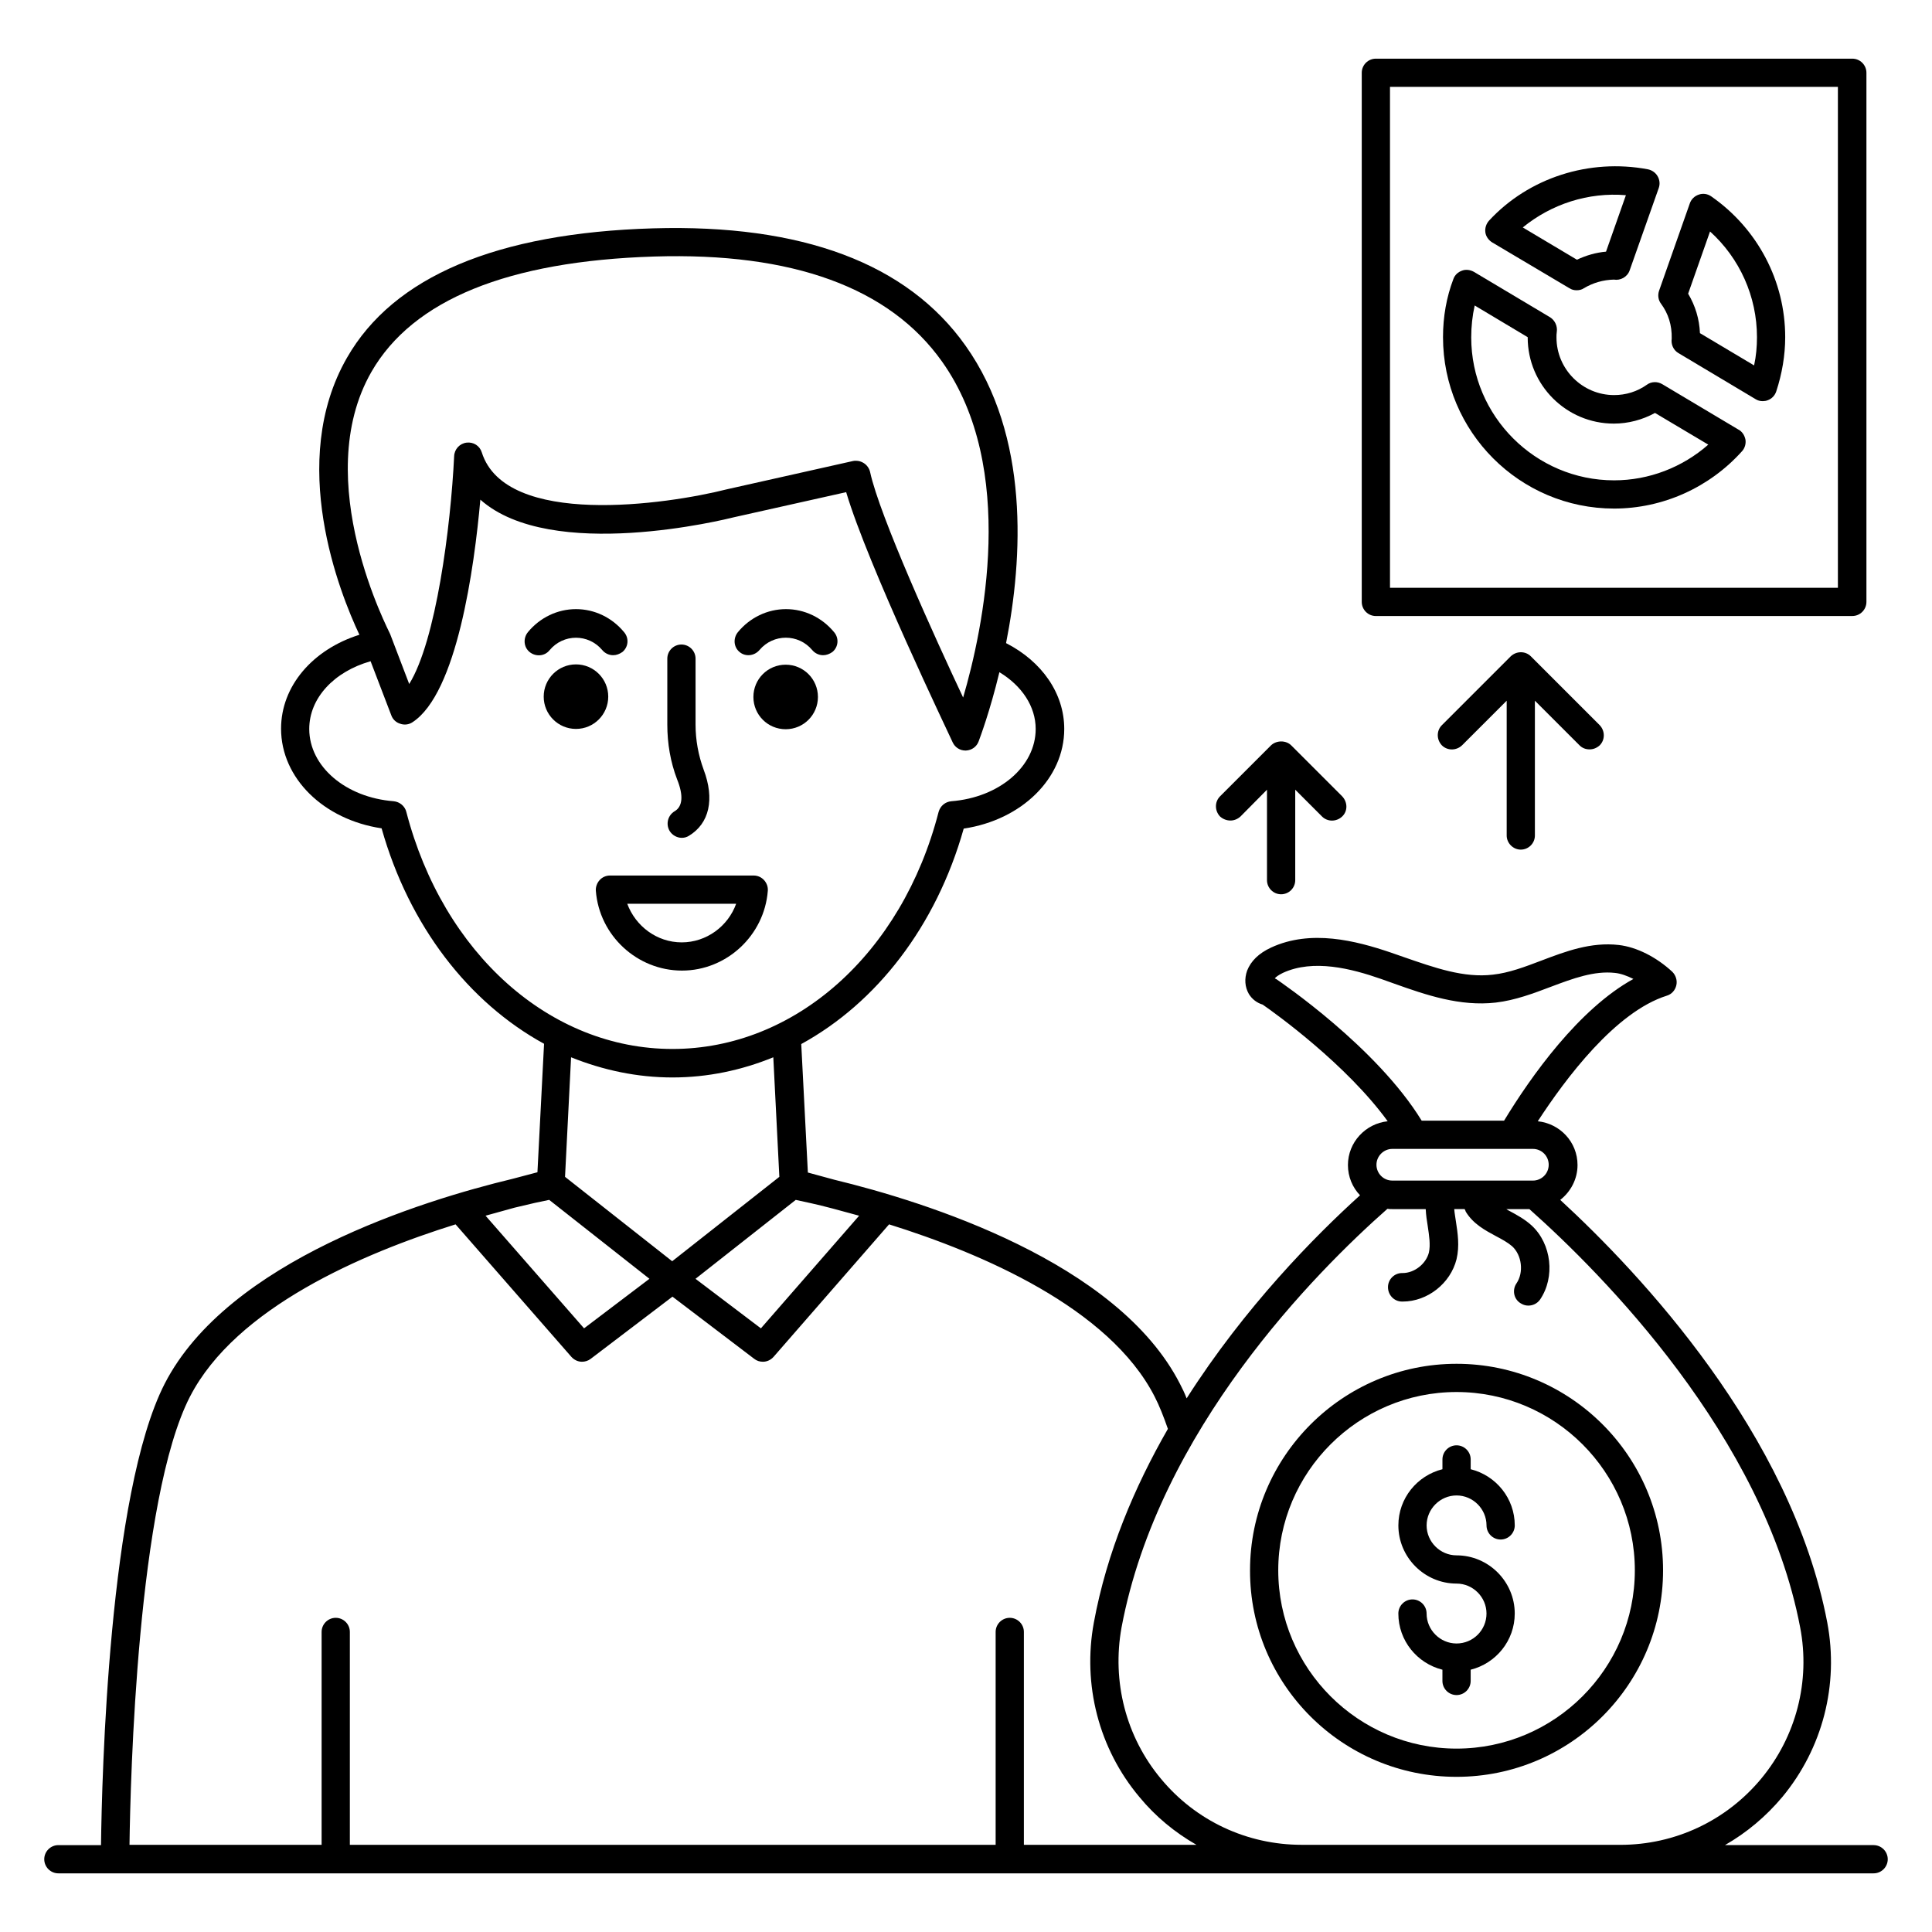 <?xml version="1.0" encoding="UTF-8"?>
<!-- Uploaded to: SVG Repo, www.svgrepo.com, Generator: SVG Repo Mixer Tools -->
<svg fill="#000000" width="800px" height="800px" version="1.1" viewBox="144 144 512 512" xmlns="http://www.w3.org/2000/svg">
 <g>
  <path d="m640.53 632.97h-39.391c5.727-3.281 10.84-7.559 15.191-12.746 10.688-12.902 15.039-29.77 11.91-46.258-9.543-50.074-49.695-92.594-70.762-111.98 2.75-2.137 4.582-5.496 4.582-9.238 0-6.106-4.656-10.992-10.535-11.602 7.406-11.375 20.609-29.008 34.199-33.281 1.297-0.383 2.215-1.449 2.519-2.75 0.305-1.297-0.152-2.672-1.07-3.586-4.199-3.894-9.465-6.566-14.199-7.098-7.328-0.84-14.047 1.68-20.457 4.121-4.426 1.68-8.625 3.281-12.902 3.742-7.711 0.918-15.418-1.832-23.586-4.656l-3.512-1.223c-9.238-3.129-21.145-6.184-31.68-1.297-3.281 1.527-5.344 3.586-6.336 6.106-0.762 2.137-0.609 4.352 0.457 6.184 0.84 1.375 2.137 2.367 3.664 2.824 3.434 2.367 22.215 15.879 33.129 30.914-5.879 0.609-10.535 5.574-10.535 11.602 0 3.129 1.223 5.953 3.207 8.016-11.91 10.762-30.535 29.617-45.953 53.816-0.535-1.375-1.145-2.672-1.754-3.816-16.566-32.441-67.633-48.32-91.602-54.121l-7.023-1.91-1.754-34.047c19.922-10.914 35.727-31.145 43.055-57.098 15.344-2.289 26.641-13.281 26.641-26.41 0-9.391-5.879-17.863-15.418-22.746 4.426-22.367 6.336-54.809-10.762-78.855-15.418-21.754-43.281-32.215-82.746-31.066-41.527 1.223-68.855 12.824-81.145 34.273-15.879 27.633-1.91 62.441 3.281 73.434-12.367 3.894-20.762 13.586-20.762 24.887 0 13.129 11.297 24.121 26.641 26.41 7.328 25.953 23.129 46.184 43.055 57.098l-1.754 34.047-6.641 1.754c-23.816 5.727-75.344 21.602-92.137 54.273-14.898 29.082-16.652 104.66-16.883 122.29h-11.297c-2.062 0-3.742 1.68-3.742 3.738 0 2.062 1.68 3.742 3.742 3.742h481.06c2.062 0 3.742-1.68 3.742-3.742-0.004-2.059-1.684-3.738-3.742-3.738zm-158.24-229.46c-0.152-0.078-0.305-0.152-0.457-0.23 0.305-0.383 0.918-0.84 2.137-1.449 8.09-3.742 18.168-1.145 26.031 1.602l3.434 1.223c8.551 3.055 17.48 6.106 26.945 5.039 5.191-0.609 10-2.441 14.656-4.199 5.879-2.215 11.449-4.273 16.945-3.664 1.527 0.152 3.207 0.762 4.887 1.602-14.426 7.938-27.098 25.727-34.273 37.559h-21.832c-11.984-19.543-37.406-36.719-38.473-37.48zm30.684 44.961h37.25c2.367 0 4.199 1.91 4.199 4.199 0 2.367-1.91 4.199-4.199 4.199l-37.25-0.004c-2.367 0-4.199-1.91-4.199-4.199 0.004-2.289 1.91-4.195 4.199-4.195zm-1.297 15.875c0.457 0.078 0.84 0.078 1.297 0.078h8.855c0.078 1.602 0.305 3.129 0.535 4.504 0.383 2.594 0.762 4.961 0.305 7.023-0.762 2.977-3.816 5.418-6.945 5.418h-0.152c-2.062 0-3.742 1.68-3.742 3.742s1.602 3.816 3.742 3.816h0.152c6.566 0 12.672-4.809 14.273-11.223 0.84-3.512 0.305-6.945-0.152-9.922-0.152-1.145-0.383-2.289-0.457-3.359h2.75c0.152 0.23 0.23 0.457 0.305 0.688 1.984 3.281 5.191 4.961 8.016 6.488 1.602 0.84 3.129 1.68 4.273 2.672 2.594 2.367 3.129 6.945 1.145 9.848-1.145 1.68-0.762 4.047 0.992 5.191 0.688 0.457 1.375 0.688 2.137 0.688 1.223 0 2.367-0.535 3.129-1.602 4.047-5.953 3.055-14.734-2.215-19.617-1.832-1.68-3.969-2.824-5.801-3.816-0.305-0.152-0.609-0.305-0.918-0.535h6.106c19.238 17.098 62.137 60.227 71.754 110.84 2.75 14.273-1.07 28.93-10.305 40.074-9.238 11.145-22.824 17.559-37.328 17.559l-84.496-0.008c-14.426 0-28.016-6.336-37.25-17.48-9.312-11.145-13.055-25.801-10.457-40.152 9.844-52.363 51.523-94.195 70.453-110.91zm-140 1.832-26.031 29.848-17.328-13.129 26.566-20.914c2.062 0.457 5.496 1.145 9.77 2.289zm-129.23-223.66c10.992-19.082 36.184-29.312 74.883-30.535 36.719-1.145 62.441 8.246 76.336 27.863 20 28.168 10.914 70.762 5.574 89.008-7.328-15.574-22.137-48.09-24.656-59.77-0.23-0.992-0.84-1.832-1.68-2.367-0.609-0.383-1.297-0.609-2.062-0.609-0.305 0-0.535 0-0.84 0.078l-33.359 7.481c-15.953 4.047-58.625 10.23-64.961-9.77-0.535-1.754-2.215-2.824-4.047-2.594-1.832 0.23-3.207 1.754-3.281 3.586-0.918 18.855-4.809 48.93-11.91 60.379l-5.039-13.207c-0.074-0.383-21.523-40.688-4.957-69.543zm9.234 116.64c-0.383-1.527-1.754-2.672-3.359-2.824-12.746-0.992-22.367-9.238-22.367-19.16 0-8.168 6.566-15.191 16.258-17.938l5.496 14.352c0.383 1.07 1.297 1.91 2.367 2.215 1.07 0.383 2.289 0.23 3.207-0.383 11.832-7.633 16.41-40.992 18.016-59.008 18.777 16.719 65.113 5.191 67.25 4.656l29.695-6.641c5.727 19.312 27.328 64.273 28.242 66.336 0.609 1.297 1.91 2.137 3.359 2.137h0.152c1.527-0.078 2.824-0.992 3.359-2.441 0.305-0.84 2.977-7.863 5.496-18.32 5.953 3.586 9.617 9.082 9.617 15.039 0 9.922-9.617 18.168-22.367 19.16-1.602 0.152-2.902 1.223-3.359 2.824-9.695 37.633-38.09 62.824-70.535 62.824-32.438-0.004-60.758-25.273-70.527-62.828zm70.535 70.379c9.312 0 18.32-1.91 26.719-5.344l1.602 31.68-28.398 22.367-28.398-22.367 1.602-31.68c8.555 3.438 17.562 5.344 26.875 5.344zm-41.832 34.504c4.047-0.992 7.176-1.68 9.16-2.062l26.566 20.914-17.328 13.129-26.105-29.848zm-86.031 50.074c12.137-23.586 45.879-38.016 70.379-45.648l30.688 35.113c0.762 0.84 1.754 1.297 2.824 1.297 0.762 0 1.602-0.23 2.289-0.762l21.68-16.488 21.68 16.488c0.688 0.535 1.449 0.762 2.289 0.762 1.07 0 2.062-0.457 2.824-1.297l30.609-35.113c24.426 7.633 58.32 22.062 70.379 45.648 1.223 2.367 2.367 5.266 3.512 8.551-8.855 15.418-16.184 32.672-19.617 51.297-3.055 16.488 1.297 33.434 12.062 46.258 4.273 5.191 9.391 9.391 15.113 12.672h-45.723v-56.41c0-2.062-1.68-3.742-3.742-3.742s-3.742 1.68-3.742 3.742v56.41h-171.14v-56.41c0-2.062-1.68-3.742-3.742-3.742s-3.742 1.68-3.742 3.742v56.41h-50.91c0.227-17.176 2.059-91.602 16.027-118.78z"/>
  <path d="m352.21 320.15c-4.734 0-8.551 3.816-8.551 8.551s3.816 8.551 8.551 8.551 8.551-3.816 8.551-8.551c-0.004-4.734-3.82-8.551-8.551-8.551z"/>
  <path d="m345.27 316.26c3.664-4.352 10.305-4.352 13.969 0 0.762 0.918 1.832 1.375 2.902 1.375 0.84 0 1.68-0.305 2.441-0.84 1.602-1.297 1.832-3.664 0.457-5.266-3.207-3.894-7.863-6.106-12.746-6.106-4.887 0-9.543 2.215-12.746 6.106-1.297 1.602-1.145 3.969 0.457 5.266 1.527 1.297 3.891 1.07 5.266-0.535z"/>
  <path d="m303.59 316.26c0.762 0.918 1.832 1.375 2.902 1.375 0.84 0 1.68-0.305 2.441-0.84 1.602-1.297 1.832-3.664 0.457-5.266-3.207-3.894-7.863-6.106-12.746-6.106-4.887 0-9.543 2.215-12.746 6.106-1.297 1.602-1.145 3.969 0.457 5.266 1.602 1.297 3.969 1.145 5.266-0.457 3.664-4.43 10.305-4.43 13.969-0.078z"/>
  <path d="m305.19 328.62c0 4.723-3.828 8.551-8.551 8.551s-8.551-3.828-8.551-8.551 3.828-8.551 8.551-8.551 8.551 3.828 8.551 8.551"/>
  <path d="m347.48 380.07c0.078-1.07-0.305-2.062-0.992-2.824s-1.68-1.223-2.75-1.223h-38.09c-1.07 0-2.062 0.457-2.75 1.223-0.688 0.762-1.07 1.832-0.992 2.824 0.918 11.91 10.992 21.145 22.824 21.145s21.832-9.312 22.75-21.145zm-37.25 3.438h28.855c-2.137 5.953-7.863 10.23-14.426 10.23-6.57-0.004-12.219-4.277-14.43-10.23z"/>
  <path d="m322.75 359.01c-1.754 1.07-2.367 3.359-1.297 5.191 0.688 1.145 1.984 1.832 3.207 1.832 0.688 0 1.297-0.152 1.91-0.535 5.418-3.281 6.871-9.695 3.894-17.559-1.375-3.742-2.137-7.785-2.137-11.91v-17.48c0-2.062-1.68-3.742-3.742-3.742s-3.742 1.68-3.742 3.742v17.48c0 5.039 0.84 9.922 2.594 14.504 1.758 4.352 1.453 7.254-0.688 8.477z"/>
  <path d="m530 614.88c30.23 0 54.73-24.578 54.73-54.73 0-30.23-24.578-54.73-54.73-54.73s-54.73 24.578-54.73 54.73c-0.078 30.227 24.504 54.73 54.73 54.73zm0-101.98c26.031 0 47.25 21.223 47.25 47.25 0 26.031-21.223 47.25-47.25 47.25-26.031 0-47.25-21.223-47.25-47.25 0-26.031 21.219-47.25 47.25-47.25z"/>
  <path d="m530 579.54c-4.352 0-7.938-3.586-7.938-7.938 0-2.062-1.68-3.742-3.742-3.742s-3.742 1.68-3.742 3.742c0 7.176 4.961 13.207 11.68 14.887v2.977c0 2.062 1.68 3.742 3.742 3.742s3.742-1.68 3.742-3.742v-2.977c6.719-1.68 11.68-7.711 11.68-14.887 0-8.473-6.945-15.418-15.418-15.418-4.352 0-7.938-3.586-7.938-7.938 0-4.352 3.586-7.938 7.938-7.938s7.938 3.586 7.938 7.938c0 2.062 1.68 3.742 3.742 3.742s3.742-1.68 3.742-3.742c0-7.176-4.961-13.207-11.68-14.887v-2.594c0-2.062-1.68-3.742-3.742-3.742s-3.742 1.68-3.742 3.742v2.594c-6.719 1.68-11.68 7.711-11.68 14.887 0 8.473 6.945 15.418 15.418 15.418 4.352 0 7.938 3.586 7.938 7.938 0 4.426-3.586 7.938-7.938 7.938z"/>
  <path d="m508.62 307.25h126.26c2.062 0 3.742-1.68 3.742-3.742v-140.22c0-2.062-1.68-3.742-3.742-3.742h-126.26c-2.062 0-3.742 1.68-3.742 3.742v140.23c0.004 2.062 1.684 3.738 3.742 3.738zm3.742-140.23h118.7v132.75h-118.7z"/>
  <path d="m597.48 196.03c-0.992-0.688-2.215-0.84-3.281-0.457-1.145 0.383-1.984 1.223-2.367 2.289l-8.168 23.207c-0.383 1.145-0.23 2.441 0.535 3.434 1.91 2.594 2.902 5.648 2.824 9.238-0.23 1.527 0.457 3.055 1.754 3.816l20.457 12.215c0.609 0.383 1.223 0.535 1.91 0.535 0.457 0 0.918-0.078 1.297-0.23 1.07-0.383 1.91-1.223 2.289-2.367 1.527-4.656 2.367-9.543 2.367-14.352 0-14.887-7.328-28.777-19.617-37.328zm11.375 44.809-14.352-8.551c-0.152-3.742-1.223-7.25-3.129-10.457l5.801-16.488c7.863 7.098 12.441 17.25 12.441 28.016 0 2.519-0.227 5.039-0.762 7.481z"/>
  <path d="m539.46 208.25 20.457 12.137c0.609 0.383 1.223 0.535 1.91 0.535s1.375-0.152 1.91-0.535c2.441-1.449 5.113-2.215 7.938-2.289 1.754 0.305 3.586-0.688 4.199-2.441l7.711-21.832c0.383-1.07 0.23-2.215-0.305-3.129-0.535-0.918-1.449-1.602-2.594-1.832-15.496-2.902-31.527 2.215-42.059 13.586-0.762 0.84-1.145 1.984-0.992 3.129 0.145 1.066 0.832 2.062 1.824 2.672zm35.422-12.52-5.269 14.961c-2.672 0.23-5.266 0.992-7.711 2.137l-14.352-8.551c7.559-6.18 17.332-9.387 27.332-8.547z"/>
  <path d="m604.73 257.86-20.23-12.062c-1.297-0.762-2.902-0.688-4.047 0.152-2.594 1.832-5.574 2.75-8.703 2.75-8.398 0-15.266-6.871-15.266-15.266 0-0.535 0-0.992 0.078-1.449 0.23-1.527-0.457-3.055-1.754-3.894l-20.227-12.062c-0.992-0.535-2.137-0.688-3.129-0.305-1.07 0.383-1.91 1.145-2.289 2.215-1.832 4.809-2.75 10-2.75 15.418 0 25.039 20.305 45.418 45.344 45.418 12.902 0 25.266-5.574 33.895-15.191 0.762-0.84 1.07-1.984 0.918-3.055-0.234-1.141-0.844-2.133-1.84-2.668zm-32.977 13.434c-20.84 0-37.863-17.023-37.863-37.863 0-2.902 0.305-5.727 0.918-8.473l14.047 8.398v0.078c0 12.594 10.23 22.824 22.824 22.824 3.816 0 7.559-0.992 10.914-2.824l14.121 8.398c-6.867 6.027-15.723 9.461-24.961 9.461z"/>
  <path d="m470.07 361.45c0.992 0 1.91-0.383 2.672-1.07l7.023-7.098v23.969c0 2.062 1.68 3.742 3.742 3.742s3.742-1.68 3.742-3.742v-23.969l7.098 7.098c1.449 1.449 3.816 1.449 5.344 0 1.527-1.449 1.449-3.816 0-5.344l-13.512-13.512c-1.375-1.375-3.894-1.375-5.344 0l-13.512 13.512c-1.449 1.449-1.449 3.816 0 5.344 0.762 0.688 1.754 1.07 2.746 1.07z"/>
  <path d="m547.02 369.16c2.062 0 3.742-1.68 3.742-3.742v-35.727l11.832 11.832c0.762 0.762 1.68 1.07 2.672 1.07s1.91-0.383 2.672-1.07c1.449-1.449 1.449-3.816 0-5.344l-18.242-18.242c-1.449-1.449-3.816-1.449-5.344 0l-18.242 18.242c-1.449 1.449-1.449 3.816 0 5.344 1.449 1.449 3.816 1.449 5.344 0l11.832-11.832v35.727c-0.008 1.984 1.672 3.742 3.734 3.742z"/>
 </g>
</svg>